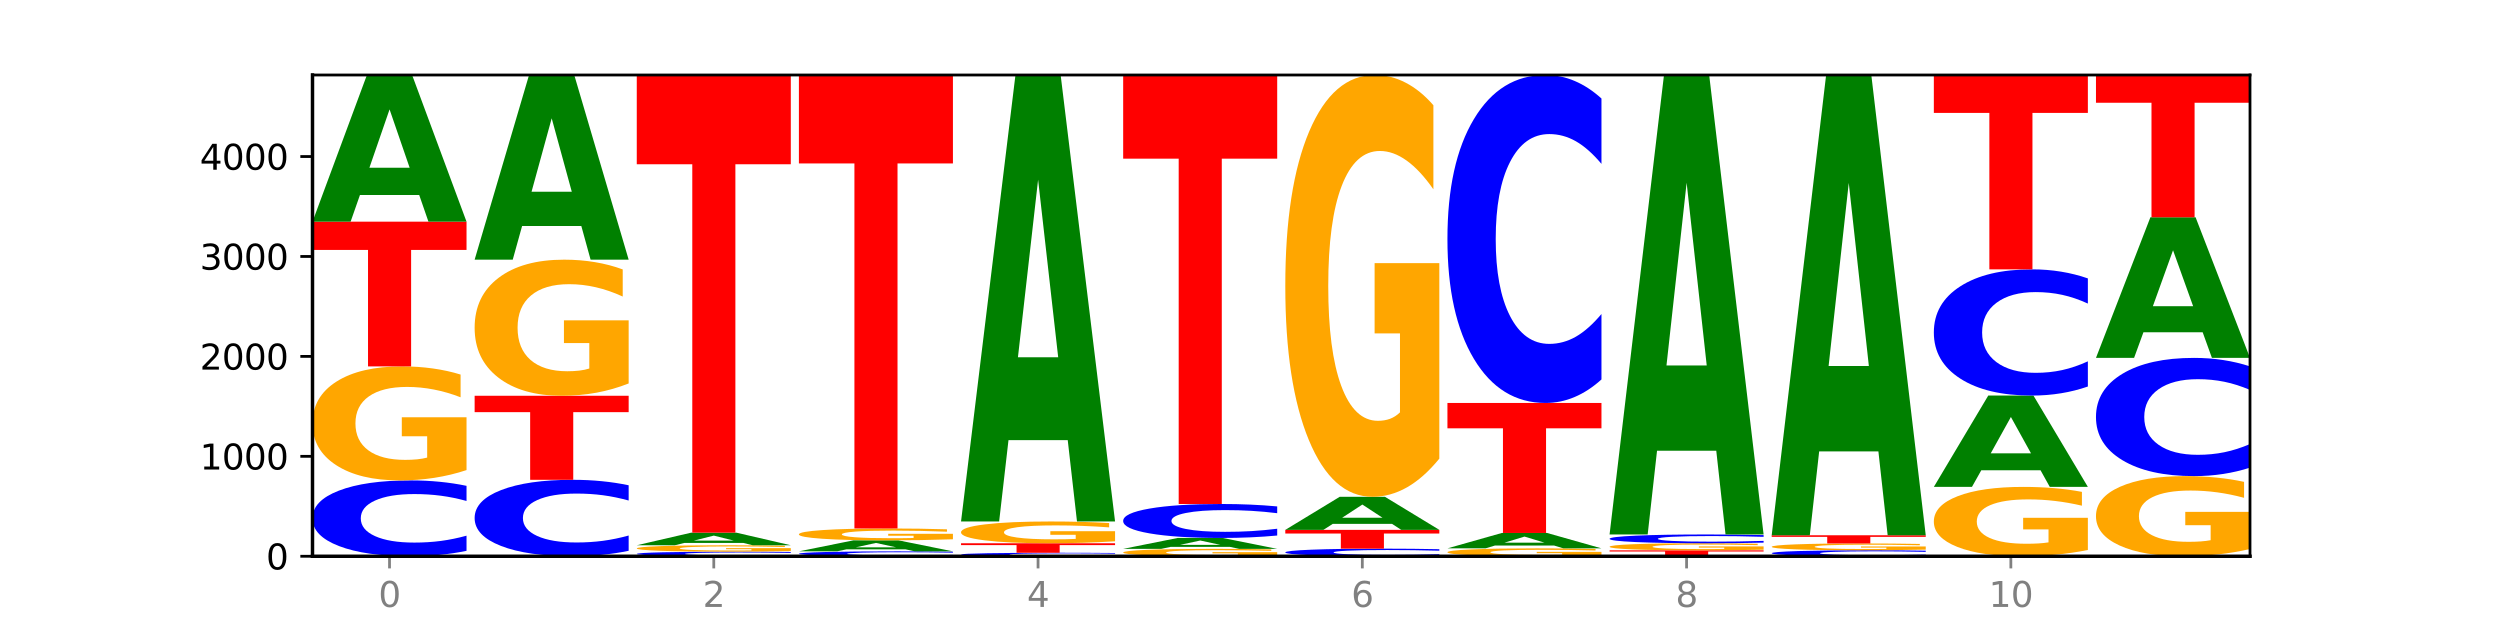 <?xml version="1.0" encoding="utf-8" standalone="no"?>
<!DOCTYPE svg PUBLIC "-//W3C//DTD SVG 1.1//EN"
  "http://www.w3.org/Graphics/SVG/1.1/DTD/svg11.dtd">
<svg xmlns:xlink="http://www.w3.org/1999/xlink" width="720pt" height="180pt" viewBox="0 0 720 180" xmlns="http://www.w3.org/2000/svg" version="1.1">
 <defs>
  <style type="text/css">*{stroke-linejoin: round; stroke-linecap: butt}</style>
 </defs>
 <g id="figure_1">
  <g id="patch_1">
   <path d="M 0 180 
L 720 180 
L 720 0 
L 0 0 
z
" style="fill: #ffffff"/>
  </g>
  <g id="axes_1">
   <g id="patch_2">
    <path d="M 90 160.2 
L 648 160.2 
L 648 21.6 
L 90 21.6 
z
" style="fill: #ffffff"/>
   </g>
   <g id="line2d_1">
    <path d="M 90 160.2 
L 648 160.2 
" clip-path="url(#p78c4538d51)" style="fill: none; stroke: #000000; stroke-width: 0.5; stroke-linecap: square"/>
   </g>
   <g id="patch_3">
    <path d="M 134.36 158.634 
Q 130.649 159.41 126.637 159.803 
Q 122.624 160.2 118.254 160.2 
Q 105.222 160.2 97.611 157.258 
Q 90 154.316 90 149.285 
Q 90 144.236 97.611 141.299 
Q 105.222 138.357 118.254 138.357 
Q 122.624 138.357 126.637 138.754 
Q 130.649 139.146 134.36 139.922 
L 134.36 144.277 
Q 130.616 143.248 126.983 142.77 
Q 123.351 142.291 119.339 142.291 
Q 112.141 142.291 108.017 144.155 
Q 103.904 146.014 103.904 149.285 
Q 103.904 152.543 108.017 154.406 
Q 112.141 156.265 119.339 156.265 
Q 123.351 156.265 126.983 155.787 
Q 130.616 155.304 134.36 154.276 
L 134.36 158.634 
z
" clip-path="url(#p78c4538d51)" style="fill: #0000ff"/>
   </g>
   <g id="patch_4">
    <path d="M 134.36 135.386 
Q 129.886 136.871 125.074 137.617 
Q 120.263 138.357 115.133 138.357 
Q 103.541 138.357 96.77 133.934 
Q 90 129.512 90 121.948 
Q 90 114.297 96.89 109.908 
Q 103.789 105.52 115.789 105.52 
Q 120.412 105.52 124.647 106.117 
Q 128.892 106.707 132.65 107.873 
L 132.65 114.419 
Q 128.773 112.92 124.935 112.181 
Q 121.098 111.435 117.24 111.435 
Q 110.102 111.435 106.235 114.161 
Q 102.367 116.881 102.367 121.948 
Q 102.367 126.968 106.096 129.708 
Q 109.824 132.442 116.684 132.442 
Q 118.553 132.442 120.153 132.286 
Q 121.754 132.123 123.026 131.784 
L 123.026 125.638 
L 115.719 125.638 
L 115.719 120.164 
L 134.36 120.164 
L 134.36 135.386 
z
" clip-path="url(#p78c4538d51)" style="fill: #ffa600"/>
   </g>
   <g id="patch_5">
    <path d="M 90 63.848 
L 134.36 63.848 
L 134.36 71.975 
L 118.401 71.975 
L 118.401 105.52 
L 105.99 105.52 
L 105.99 71.975 
L 90 71.975 
L 90 63.848 
z
" clip-path="url(#p78c4538d51)" style="fill: #ff0000"/>
   </g>
   <g id="patch_6">
    <path d="M 120.728 56.151 
L 103.668 56.151 
L 100.974 63.848 
L 90 63.848 
L 105.672 21.6 
L 118.687 21.6 
L 134.36 63.848 
L 123.395 63.848 
L 120.728 56.151 
z
M 106.389 48.31 
L 117.98 48.31 
L 112.194 31.505 
L 106.389 48.31 
z
" clip-path="url(#p78c4538d51)" style="fill: #008000"/>
   </g>
   <g id="patch_7">
    <path d="M 181.054 158.622 
Q 177.344 159.404 173.331 159.8 
Q 169.319 160.2 164.949 160.2 
Q 151.917 160.2 144.306 157.235 
Q 136.695 154.27 136.695 149.199 
Q 136.695 144.11 144.306 141.149 
Q 151.917 138.184 164.949 138.184 
Q 169.319 138.184 173.331 138.584 
Q 177.344 138.98 181.054 139.762 
L 181.054 144.151 
Q 177.31 143.114 173.678 142.632 
Q 170.045 142.15 166.033 142.15 
Q 158.835 142.15 154.711 144.028 
Q 150.598 145.902 150.598 149.199 
Q 150.598 152.482 154.711 154.361 
Q 158.835 156.234 166.033 156.234 
Q 170.045 156.234 173.678 155.752 
Q 177.31 155.266 181.054 154.229 
L 181.054 158.622 
z
" clip-path="url(#p78c4538d51)" style="fill: #0000ff"/>
   </g>
   <g id="patch_8">
    <path d="M 136.695 113.981 
L 181.054 113.981 
L 181.054 118.701 
L 165.095 118.701 
L 165.095 138.184 
L 152.685 138.184 
L 152.685 118.701 
L 136.695 118.701 
L 136.695 113.981 
z
" clip-path="url(#p78c4538d51)" style="fill: #ff0000"/>
   </g>
   <g id="patch_9">
    <path d="M 181.054 110.434 
Q 176.581 112.208 171.769 113.098 
Q 166.957 113.981 161.827 113.981 
Q 150.235 113.981 143.465 108.702 
Q 136.695 103.422 136.695 94.394 
Q 136.695 85.261 143.584 80.022 
Q 150.484 74.784 162.483 74.784 
Q 167.106 74.784 171.341 75.496 
Q 175.586 76.201 179.344 77.593 
L 179.344 85.407 
Q 175.467 83.617 171.63 82.735 
Q 167.792 81.844 163.935 81.844 
Q 156.797 81.844 152.929 85.099 
Q 149.062 88.346 149.062 94.394 
Q 149.062 100.386 152.79 103.657 
Q 156.518 106.92 163.378 106.92 
Q 165.247 106.92 166.848 106.734 
Q 168.448 106.54 169.721 106.135 
L 169.721 98.799 
L 162.414 98.799 
L 162.414 92.265 
L 181.054 92.265 
L 181.054 110.434 
z
" clip-path="url(#p78c4538d51)" style="fill: #ffa600"/>
   </g>
   <g id="patch_10">
    <path d="M 167.423 65.095 
L 150.363 65.095 
L 147.669 74.784 
L 136.695 74.784 
L 152.367 21.6 
L 165.382 21.6 
L 181.054 74.784 
L 170.089 74.784 
L 167.423 65.095 
z
M 153.083 55.225 
L 164.675 55.225 
L 158.888 34.07 
L 153.083 55.225 
z
" clip-path="url(#p78c4538d51)" style="fill: #008000"/>
   </g>
   <g id="patch_11">
    <path d="M 227.749 160.105 
Q 224.038 160.152 220.026 160.176 
Q 216.014 160.2 211.644 160.2 
Q 198.612 160.2 191 160.022 
Q 183.389 159.843 183.389 159.538 
Q 183.389 159.232 191 159.054 
Q 198.612 158.876 211.644 158.876 
Q 216.014 158.876 220.026 158.9 
Q 224.038 158.924 227.749 158.971 
L 227.749 159.235 
Q 224.005 159.173 220.372 159.144 
Q 216.74 159.115 212.728 159.115 
Q 205.53 159.115 201.406 159.228 
Q 197.293 159.34 197.293 159.538 
Q 197.293 159.736 201.406 159.849 
Q 205.53 159.962 212.728 159.962 
Q 216.74 159.962 220.372 159.933 
Q 224.005 159.903 227.749 159.841 
L 227.749 160.105 
z
" clip-path="url(#p78c4538d51)" style="fill: #0000ff"/>
   </g>
   <g id="patch_12">
    <path d="M 227.749 158.71 
Q 223.275 158.793 218.463 158.835 
Q 213.652 158.876 208.522 158.876 
Q 196.93 158.876 190.159 158.628 
Q 183.389 158.38 183.389 157.956 
Q 183.389 157.527 190.279 157.28 
Q 197.178 157.034 209.178 157.034 
Q 213.801 157.034 218.036 157.068 
Q 222.281 157.101 226.039 157.166 
L 226.039 157.533 
Q 222.162 157.449 218.324 157.408 
Q 214.487 157.366 210.629 157.366 
Q 203.491 157.366 199.624 157.519 
Q 195.757 157.672 195.757 157.956 
Q 195.757 158.237 199.485 158.391 
Q 203.213 158.544 210.073 158.544 
Q 211.942 158.544 213.542 158.536 
Q 215.143 158.527 216.415 158.507 
L 216.415 158.163 
L 209.108 158.163 
L 209.108 157.856 
L 227.749 157.856 
L 227.749 158.71 
z
" clip-path="url(#p78c4538d51)" style="fill: #ffa600"/>
   </g>
   <g id="patch_13">
    <path d="M 214.117 156.374 
L 197.057 156.374 
L 194.363 157.034 
L 183.389 157.034 
L 199.062 153.408 
L 212.077 153.408 
L 227.749 157.034 
L 216.784 157.034 
L 214.117 156.374 
z
M 199.778 155.701 
L 211.369 155.701 
L 205.583 154.258 
L 199.778 155.701 
z
" clip-path="url(#p78c4538d51)" style="fill: #008000"/>
   </g>
   <g id="patch_14">
    <path d="M 183.389 21.6 
L 227.749 21.6 
L 227.749 47.306 
L 211.79 47.306 
L 211.79 153.408 
L 199.379 153.408 
L 199.379 47.306 
L 183.389 47.306 
L 183.389 21.6 
z
" clip-path="url(#p78c4538d51)" style="fill: #ff0000"/>
   </g>
   <g id="patch_15">
    <path d="M 274.444 160.099 
Q 270.733 160.149 266.721 160.174 
Q 262.708 160.2 258.338 160.2 
Q 245.306 160.2 237.695 160.01 
Q 230.084 159.82 230.084 159.495 
Q 230.084 159.169 237.695 158.98 
Q 245.306 158.79 258.338 158.79 
Q 262.708 158.79 266.721 158.815 
Q 270.733 158.841 274.444 158.891 
L 274.444 159.172 
Q 270.699 159.106 267.067 159.075 
Q 263.435 159.044 259.422 159.044 
Q 252.224 159.044 248.1 159.164 
Q 243.987 159.284 243.987 159.495 
Q 243.987 159.706 248.1 159.826 
Q 252.224 159.946 259.422 159.946 
Q 263.435 159.946 267.067 159.915 
Q 270.699 159.884 274.444 159.818 
L 274.444 160.099 
z
" clip-path="url(#p78c4538d51)" style="fill: #0000ff"/>
   </g>
   <g id="patch_16">
    <path d="M 260.812 158.213 
L 243.752 158.213 
L 241.058 158.79 
L 230.084 158.79 
L 245.756 155.624 
L 258.771 155.624 
L 274.444 158.79 
L 263.478 158.79 
L 260.812 158.213 
z
M 246.473 157.626 
L 258.064 157.626 
L 252.277 156.366 
L 246.473 157.626 
z
" clip-path="url(#p78c4538d51)" style="fill: #008000"/>
   </g>
   <g id="patch_17">
    <path d="M 274.444 155.314 
Q 269.97 155.469 265.158 155.547 
Q 260.346 155.624 255.216 155.624 
Q 243.624 155.624 236.854 155.163 
Q 230.084 154.702 230.084 153.913 
Q 230.084 153.115 236.973 152.657 
Q 243.873 152.199 255.872 152.199 
Q 260.495 152.199 264.73 152.262 
Q 268.976 152.323 272.734 152.445 
L 272.734 153.128 
Q 268.856 152.971 265.019 152.894 
Q 261.181 152.816 257.324 152.816 
Q 250.186 152.816 246.318 153.101 
Q 242.451 153.384 242.451 153.913 
Q 242.451 154.436 246.179 154.722 
Q 249.907 155.007 256.767 155.007 
Q 258.636 155.007 260.237 154.991 
Q 261.837 154.974 263.11 154.939 
L 263.11 154.298 
L 255.803 154.298 
L 255.803 153.727 
L 274.444 153.727 
L 274.444 155.314 
z
" clip-path="url(#p78c4538d51)" style="fill: #ffa600"/>
   </g>
   <g id="patch_18">
    <path d="M 230.084 21.6 
L 274.444 21.6 
L 274.444 47.071 
L 258.484 47.071 
L 258.484 152.199 
L 246.074 152.199 
L 246.074 47.071 
L 230.084 47.071 
L 230.084 21.6 
z
" clip-path="url(#p78c4538d51)" style="fill: #ff0000"/>
   </g>
   <g id="patch_19">
    <path d="M 321.138 160.128 
Q 317.427 160.164 313.415 160.182 
Q 309.403 160.2 305.033 160.2 
Q 292.001 160.2 284.389 160.064 
Q 276.778 159.929 276.778 159.697 
Q 276.778 159.464 284.389 159.328 
Q 292.001 159.193 305.033 159.193 
Q 309.403 159.193 313.415 159.211 
Q 317.427 159.229 321.138 159.265 
L 321.138 159.466 
Q 317.394 159.418 313.762 159.396 
Q 310.129 159.374 306.117 159.374 
Q 298.919 159.374 294.795 159.46 
Q 290.682 159.546 290.682 159.697 
Q 290.682 159.847 294.795 159.933 
Q 298.919 160.019 306.117 160.019 
Q 310.129 160.019 313.762 159.997 
Q 317.394 159.974 321.138 159.927 
L 321.138 160.128 
z
" clip-path="url(#p78c4538d51)" style="fill: #0000ff"/>
   </g>
   <g id="patch_20">
    <path d="M 276.778 156.459 
L 321.138 156.459 
L 321.138 156.992 
L 305.179 156.992 
L 305.179 159.193 
L 292.768 159.193 
L 292.768 156.992 
L 276.778 156.992 
L 276.778 156.459 
z
" clip-path="url(#p78c4538d51)" style="fill: #ff0000"/>
   </g>
   <g id="patch_21">
    <path d="M 321.138 155.891 
Q 316.664 156.175 311.853 156.317 
Q 307.041 156.459 301.911 156.459 
Q 290.319 156.459 283.549 155.614 
Q 276.778 154.769 276.778 153.324 
Q 276.778 151.862 283.668 151.023 
Q 290.567 150.185 302.567 150.185 
Q 307.19 150.185 311.425 150.299 
Q 315.67 150.412 319.428 150.635 
L 319.428 151.885 
Q 315.551 151.599 311.713 151.458 
Q 307.876 151.315 304.018 151.315 
Q 296.88 151.315 293.013 151.836 
Q 289.146 152.356 289.146 153.324 
Q 289.146 154.283 292.874 154.806 
Q 296.602 155.329 303.462 155.329 
Q 305.331 155.329 306.931 155.299 
Q 308.532 155.268 309.805 155.203 
L 309.805 154.029 
L 302.497 154.029 
L 302.497 152.983 
L 321.138 152.983 
L 321.138 155.891 
z
" clip-path="url(#p78c4538d51)" style="fill: #ffa600"/>
   </g>
   <g id="patch_22">
    <path d="M 307.506 126.761 
L 290.446 126.761 
L 287.753 150.185 
L 276.778 150.185 
L 292.451 21.6 
L 305.466 21.6 
L 321.138 150.185 
L 310.173 150.185 
L 307.506 126.761 
z
M 293.167 102.896 
L 304.758 102.896 
L 298.972 51.748 
L 293.167 102.896 
z
" clip-path="url(#p78c4538d51)" style="fill: #008000"/>
   </g>
   <g id="patch_23">
    <path d="M 367.833 160.007 
Q 363.359 160.104 358.547 160.152 
Q 353.735 160.2 348.605 160.2 
Q 337.013 160.2 330.243 159.913 
Q 323.473 159.626 323.473 159.136 
Q 323.473 158.64 330.362 158.355 
Q 337.262 158.07 349.262 158.07 
Q 353.884 158.07 358.12 158.109 
Q 362.365 158.147 366.123 158.223 
L 366.123 158.648 
Q 362.245 158.55 358.408 158.502 
Q 354.57 158.454 350.713 158.454 
Q 343.575 158.454 339.708 158.631 
Q 335.84 158.807 335.84 159.136 
Q 335.84 159.461 339.568 159.639 
Q 343.297 159.816 350.156 159.816 
Q 352.025 159.816 353.626 159.806 
Q 355.227 159.796 356.499 159.774 
L 356.499 159.375 
L 349.192 159.375 
L 349.192 159.02 
L 367.833 159.02 
L 367.833 160.007 
z
" clip-path="url(#p78c4538d51)" style="fill: #ffa600"/>
   </g>
   <g id="patch_24">
    <path d="M 354.201 157.499 
L 337.141 157.499 
L 334.447 158.07 
L 323.473 158.07 
L 339.145 154.933 
L 352.16 154.933 
L 367.833 158.07 
L 356.867 158.07 
L 354.201 157.499 
z
M 339.862 156.917 
L 351.453 156.917 
L 345.666 155.669 
L 339.862 156.917 
z
" clip-path="url(#p78c4538d51)" style="fill: #008000"/>
   </g>
   <g id="patch_25">
    <path d="M 367.833 154.232 
Q 364.122 154.58 360.11 154.756 
Q 356.097 154.933 351.727 154.933 
Q 338.695 154.933 331.084 153.616 
Q 323.473 152.298 323.473 150.044 
Q 323.473 147.782 331.084 146.466 
Q 338.695 145.149 351.727 145.149 
Q 356.097 145.149 360.11 145.326 
Q 364.122 145.502 367.833 145.85 
L 367.833 147.8 
Q 364.088 147.34 360.456 147.125 
Q 356.824 146.911 352.811 146.911 
Q 345.614 146.911 341.489 147.746 
Q 337.376 148.579 337.376 150.044 
Q 337.376 151.503 341.489 152.338 
Q 345.614 153.171 352.811 153.171 
Q 356.824 153.171 360.456 152.957 
Q 364.088 152.74 367.833 152.28 
L 367.833 154.232 
z
" clip-path="url(#p78c4538d51)" style="fill: #0000ff"/>
   </g>
   <g id="patch_26">
    <path d="M 323.473 21.6 
L 367.833 21.6 
L 367.833 45.695 
L 351.873 45.695 
L 351.873 145.149 
L 339.463 145.149 
L 339.463 45.695 
L 323.473 45.695 
L 323.473 21.6 
z
" clip-path="url(#p78c4538d51)" style="fill: #ff0000"/>
   </g>
   <g id="patch_27">
    <path d="M 414.527 160.043 
Q 410.817 160.121 406.804 160.16 
Q 402.792 160.2 398.422 160.2 
Q 385.39 160.2 377.779 159.905 
Q 370.167 159.611 370.167 159.107 
Q 370.167 158.601 377.779 158.307 
Q 385.39 158.013 398.422 158.013 
Q 402.792 158.013 406.804 158.053 
Q 410.817 158.092 414.527 158.17 
L 414.527 158.606 
Q 410.783 158.503 407.151 158.455 
Q 403.518 158.407 399.506 158.407 
Q 392.308 158.407 388.184 158.593 
Q 384.071 158.78 384.071 159.107 
Q 384.071 159.433 388.184 159.62 
Q 392.308 159.806 399.506 159.806 
Q 403.518 159.806 407.151 159.758 
Q 410.783 159.71 414.527 159.607 
L 414.527 160.043 
z
" clip-path="url(#p78c4538d51)" style="fill: #0000ff"/>
   </g>
   <g id="patch_28">
    <path d="M 370.167 152.602 
L 414.527 152.602 
L 414.527 153.658 
L 398.568 153.658 
L 398.568 158.013 
L 386.158 158.013 
L 386.158 153.658 
L 370.167 153.658 
L 370.167 152.602 
z
" clip-path="url(#p78c4538d51)" style="fill: #ff0000"/>
   </g>
   <g id="patch_29">
    <path d="M 400.895 150.867 
L 383.835 150.867 
L 381.142 152.602 
L 370.167 152.602 
L 385.84 143.076 
L 398.855 143.076 
L 414.527 152.602 
L 403.562 152.602 
L 400.895 150.867 
z
M 386.556 149.099 
L 398.147 149.099 
L 392.361 145.31 
L 386.556 149.099 
z
" clip-path="url(#p78c4538d51)" style="fill: #008000"/>
   </g>
   <g id="patch_30">
    <path d="M 414.527 132.086 
Q 410.053 137.581 405.242 140.341 
Q 400.43 143.076 395.3 143.076 
Q 383.708 143.076 376.938 126.716 
Q 370.167 110.355 370.167 82.376 
Q 370.167 54.071 377.057 37.835 
Q 383.956 21.6 395.956 21.6 
Q 400.579 21.6 404.814 23.808 
Q 409.059 25.991 412.817 30.307 
L 412.817 54.522 
Q 408.94 48.977 405.102 46.242 
Q 401.265 43.481 397.408 43.481 
Q 390.269 43.481 386.402 53.569 
Q 382.535 63.631 382.535 82.376 
Q 382.535 100.945 386.263 111.083 
Q 389.991 121.195 396.851 121.195 
Q 398.72 121.195 400.321 120.618 
Q 401.921 120.016 403.194 118.761 
L 403.194 96.027 
L 395.887 96.027 
L 395.887 75.776 
L 414.527 75.776 
L 414.527 132.086 
z
" clip-path="url(#p78c4538d51)" style="fill: #ffa600"/>
   </g>
   <g id="patch_31">
    <path d="M 461.222 159.994 
Q 456.748 160.097 451.936 160.149 
Q 447.124 160.2 441.995 160.2 
Q 430.403 160.2 423.632 159.894 
Q 416.862 159.588 416.862 159.064 
Q 416.862 158.534 423.752 158.23 
Q 430.651 157.926 442.651 157.926 
Q 447.274 157.926 451.509 157.968 
Q 455.754 158.009 459.512 158.089 
L 459.512 158.543 
Q 455.635 158.439 451.797 158.388 
Q 447.96 158.336 444.102 158.336 
Q 436.964 158.336 433.097 158.525 
Q 429.229 158.713 429.229 159.064 
Q 429.229 159.411 432.958 159.601 
Q 436.686 159.79 443.545 159.79 
Q 445.414 159.79 447.015 159.78 
Q 448.616 159.768 449.888 159.745 
L 449.888 159.319 
L 442.581 159.319 
L 442.581 158.94 
L 461.222 158.94 
L 461.222 159.994 
z
" clip-path="url(#p78c4538d51)" style="fill: #ffa600"/>
   </g>
   <g id="patch_32">
    <path d="M 447.59 157.119 
L 430.53 157.119 
L 427.836 157.926 
L 416.862 157.926 
L 432.534 153.494 
L 445.549 153.494 
L 461.222 157.926 
L 450.257 157.926 
L 447.59 157.119 
z
M 433.251 156.297 
L 444.842 156.297 
L 439.055 154.534 
L 433.251 156.297 
z
" clip-path="url(#p78c4538d51)" style="fill: #008000"/>
   </g>
   <g id="patch_33">
    <path d="M 416.862 116.053 
L 461.222 116.053 
L 461.222 123.355 
L 445.263 123.355 
L 445.263 153.494 
L 432.852 153.494 
L 432.852 123.355 
L 416.862 123.355 
L 416.862 116.053 
z
" clip-path="url(#p78c4538d51)" style="fill: #ff0000"/>
   </g>
   <g id="patch_34">
    <path d="M 461.222 109.283 
Q 457.511 112.638 453.499 114.336 
Q 449.486 116.053 445.116 116.053 
Q 432.084 116.053 424.473 103.332 
Q 416.862 90.611 416.862 68.856 
Q 416.862 47.023 424.473 34.321 
Q 432.084 21.6 445.116 21.6 
Q 449.486 21.6 453.499 23.317 
Q 457.511 25.014 461.222 28.37 
L 461.222 47.198 
Q 457.478 42.75 453.845 40.682 
Q 450.213 38.614 446.2 38.614 
Q 439.003 38.614 434.879 46.672 
Q 430.766 54.71 430.766 68.856 
Q 430.766 82.943 434.879 91.001 
Q 439.003 99.039 446.2 99.039 
Q 450.213 99.039 453.845 96.971 
Q 457.478 94.883 461.222 90.435 
L 461.222 109.283 
z
" clip-path="url(#p78c4538d51)" style="fill: #0000ff"/>
   </g>
   <g id="patch_35">
    <path d="M 463.556 158.502 
L 507.916 158.502 
L 507.916 158.833 
L 491.957 158.833 
L 491.957 160.2 
L 479.547 160.2 
L 479.547 158.833 
L 463.556 158.833 
L 463.556 158.502 
z
" clip-path="url(#p78c4538d51)" style="fill: #ff0000"/>
   </g>
   <g id="patch_36">
    <path d="M 507.916 158.317 
Q 503.443 158.41 498.631 158.456 
Q 493.819 158.502 488.689 158.502 
Q 477.097 158.502 470.327 158.227 
Q 463.556 157.952 463.556 157.481 
Q 463.556 157.005 470.446 156.732 
Q 477.346 156.459 489.345 156.459 
Q 493.968 156.459 498.203 156.496 
Q 502.448 156.533 506.206 156.605 
L 506.206 157.012 
Q 502.329 156.919 498.492 156.873 
Q 494.654 156.827 490.797 156.827 
Q 483.659 156.827 479.791 156.996 
Q 475.924 157.166 475.924 157.481 
Q 475.924 157.793 479.652 157.964 
Q 483.38 158.134 490.24 158.134 
Q 492.109 158.134 493.71 158.124 
Q 495.31 158.114 496.583 158.093 
L 496.583 157.711 
L 489.276 157.711 
L 489.276 157.37 
L 507.916 157.37 
L 507.916 158.317 
z
" clip-path="url(#p78c4538d51)" style="fill: #ffa600"/>
   </g>
   <g id="patch_37">
    <path d="M 507.916 156.277 
Q 504.206 156.367 500.193 156.413 
Q 496.181 156.459 491.811 156.459 
Q 478.779 156.459 471.168 156.118 
Q 463.556 155.777 463.556 155.193 
Q 463.556 154.608 471.168 154.267 
Q 478.779 153.926 491.811 153.926 
Q 496.181 153.926 500.193 153.972 
Q 504.206 154.018 507.916 154.108 
L 507.916 154.613 
Q 504.172 154.493 500.54 154.438 
Q 496.907 154.382 492.895 154.382 
Q 485.697 154.382 481.573 154.598 
Q 477.46 154.814 477.46 155.193 
Q 477.46 155.571 481.573 155.787 
Q 485.697 156.003 492.895 156.003 
Q 496.907 156.003 500.54 155.947 
Q 504.172 155.891 507.916 155.772 
L 507.916 156.277 
z
" clip-path="url(#p78c4538d51)" style="fill: #0000ff"/>
   </g>
   <g id="patch_38">
    <path d="M 494.285 129.82 
L 477.225 129.82 
L 474.531 153.926 
L 463.556 153.926 
L 479.229 21.6 
L 492.244 21.6 
L 507.916 153.926 
L 496.951 153.926 
L 494.285 129.82 
z
M 479.945 105.261 
L 491.536 105.261 
L 485.75 52.625 
L 479.945 105.261 
z
" clip-path="url(#p78c4538d51)" style="fill: #008000"/>
   </g>
   <g id="patch_39">
    <path d="M 554.611 160.076 
Q 550.9 160.138 546.888 160.169 
Q 542.875 160.2 538.505 160.2 
Q 525.474 160.2 517.862 159.967 
Q 510.251 159.735 510.251 159.337 
Q 510.251 158.938 517.862 158.706 
Q 525.474 158.473 538.505 158.473 
Q 542.875 158.473 546.888 158.505 
Q 550.9 158.536 554.611 158.597 
L 554.611 158.941 
Q 550.867 158.86 547.234 158.822 
Q 543.602 158.784 539.59 158.784 
Q 532.392 158.784 528.268 158.932 
Q 524.155 159.079 524.155 159.337 
Q 524.155 159.595 528.268 159.742 
Q 532.392 159.889 539.59 159.889 
Q 543.602 159.889 547.234 159.851 
Q 550.867 159.813 554.611 159.732 
L 554.611 160.076 
z
" clip-path="url(#p78c4538d51)" style="fill: #0000ff"/>
   </g>
   <g id="patch_40">
    <path d="M 554.611 158.296 
Q 550.137 158.385 545.325 158.429 
Q 540.514 158.473 535.384 158.473 
Q 523.792 158.473 517.021 158.21 
Q 510.251 157.946 510.251 157.495 
Q 510.251 157.039 517.141 156.778 
Q 524.04 156.516 536.04 156.516 
Q 540.663 156.516 544.898 156.552 
Q 549.143 156.587 552.901 156.657 
L 552.901 157.047 
Q 549.024 156.957 545.186 156.913 
Q 541.349 156.869 537.491 156.869 
Q 530.353 156.869 526.486 157.031 
Q 522.619 157.193 522.619 157.495 
Q 522.619 157.795 526.347 157.958 
Q 530.075 158.121 536.935 158.121 
Q 538.804 158.121 540.404 158.111 
Q 542.005 158.102 543.277 158.082 
L 543.277 157.715 
L 535.97 157.715 
L 535.97 157.389 
L 554.611 157.389 
L 554.611 158.296 
z
" clip-path="url(#p78c4538d51)" style="fill: #ffa600"/>
   </g>
   <g id="patch_41">
    <path d="M 510.251 154.156 
L 554.611 154.156 
L 554.611 154.617 
L 538.652 154.617 
L 538.652 156.516 
L 526.241 156.516 
L 526.241 154.617 
L 510.251 154.617 
L 510.251 154.156 
z
" clip-path="url(#p78c4538d51)" style="fill: #ff0000"/>
   </g>
   <g id="patch_42">
    <path d="M 540.979 130.009 
L 523.919 130.009 
L 521.225 154.156 
L 510.251 154.156 
L 525.923 21.6 
L 538.938 21.6 
L 554.611 154.156 
L 543.646 154.156 
L 540.979 130.009 
z
M 526.64 105.407 
L 538.231 105.407 
L 532.445 52.679 
L 526.64 105.407 
z
" clip-path="url(#p78c4538d51)" style="fill: #008000"/>
   </g>
   <g id="patch_43">
    <path d="M 601.305 158.393 
Q 596.832 159.296 592.02 159.75 
Q 587.208 160.2 582.078 160.2 
Q 570.486 160.2 563.716 157.51 
Q 556.946 154.82 556.946 150.22 
Q 556.946 145.566 563.835 142.897 
Q 570.735 140.227 582.734 140.227 
Q 587.357 140.227 591.592 140.59 
Q 595.838 140.949 599.595 141.659 
L 599.595 145.64 
Q 595.718 144.729 591.881 144.279 
Q 588.043 143.825 584.186 143.825 
Q 577.048 143.825 573.18 145.484 
Q 569.313 147.138 569.313 150.22 
Q 569.313 153.273 573.041 154.94 
Q 576.769 156.602 583.629 156.602 
Q 585.498 156.602 587.099 156.507 
Q 588.699 156.408 589.972 156.202 
L 589.972 152.464 
L 582.665 152.464 
L 582.665 149.135 
L 601.305 149.135 
L 601.305 158.393 
z
" clip-path="url(#p78c4538d51)" style="fill: #ffa600"/>
   </g>
   <g id="patch_44">
    <path d="M 587.674 135.436 
L 570.614 135.436 
L 567.92 140.227 
L 556.946 140.227 
L 572.618 113.923 
L 585.633 113.923 
L 601.305 140.227 
L 590.34 140.227 
L 587.674 135.436 
z
M 573.335 130.554 
L 584.926 130.554 
L 579.139 120.091 
L 573.335 130.554 
z
" clip-path="url(#p78c4538d51)" style="fill: #008000"/>
   </g>
   <g id="patch_45">
    <path d="M 601.305 111.318 
Q 597.595 112.609 593.582 113.263 
Q 589.57 113.923 585.2 113.923 
Q 572.168 113.923 564.557 109.028 
Q 556.946 104.132 556.946 95.761 
Q 556.946 87.359 564.557 82.471 
Q 572.168 77.575 585.2 77.575 
Q 589.57 77.575 593.582 78.236 
Q 597.595 78.889 601.305 80.181 
L 601.305 87.426 
Q 597.561 85.714 593.929 84.918 
Q 590.297 84.123 586.284 84.123 
Q 579.086 84.123 574.962 87.224 
Q 570.849 90.317 570.849 95.761 
Q 570.849 101.182 574.962 104.283 
Q 579.086 107.376 586.284 107.376 
Q 590.297 107.376 593.929 106.58 
Q 597.561 105.777 601.305 104.065 
L 601.305 111.318 
z
" clip-path="url(#p78c4538d51)" style="fill: #0000ff"/>
   </g>
   <g id="patch_46">
    <path d="M 556.946 21.6 
L 601.305 21.6 
L 601.305 32.517 
L 585.346 32.517 
L 585.346 77.575 
L 572.936 77.575 
L 572.936 32.517 
L 556.946 32.517 
L 556.946 21.6 
z
" clip-path="url(#p78c4538d51)" style="fill: #ff0000"/>
   </g>
   <g id="patch_47">
    <path d="M 648 158.112 
Q 643.526 159.156 638.714 159.68 
Q 633.903 160.2 628.773 160.2 
Q 617.181 160.2 610.41 157.091 
Q 603.64 153.983 603.64 148.667 
Q 603.64 143.289 610.53 140.204 
Q 617.429 137.119 629.429 137.119 
Q 634.052 137.119 638.287 137.539 
Q 642.532 137.954 646.29 138.774 
L 646.29 143.375 
Q 642.413 142.321 638.575 141.801 
Q 634.738 141.277 630.88 141.277 
Q 623.742 141.277 619.875 143.193 
Q 616.008 145.105 616.008 148.667 
Q 616.008 152.195 619.736 154.121 
Q 623.464 156.042 630.324 156.042 
Q 632.193 156.042 633.793 155.933 
Q 635.394 155.818 636.666 155.58 
L 636.666 151.26 
L 629.359 151.26 
L 629.359 147.413 
L 648 147.413 
L 648 158.112 
z
" clip-path="url(#p78c4538d51)" style="fill: #ffa600"/>
   </g>
   <g id="patch_48">
    <path d="M 648 134.679 
Q 644.289 135.888 640.277 136.5 
Q 636.265 137.119 631.895 137.119 
Q 618.863 137.119 611.251 132.534 
Q 603.64 127.948 603.64 120.107 
Q 603.64 112.237 611.251 107.659 
Q 618.863 103.074 631.895 103.074 
Q 636.265 103.074 640.277 103.692 
Q 644.289 104.304 648 105.514 
L 648 112.301 
Q 644.256 110.697 640.623 109.952 
Q 636.991 109.206 632.979 109.206 
Q 625.781 109.206 621.657 112.111 
Q 617.544 115.008 617.544 120.107 
Q 617.544 125.185 621.657 128.089 
Q 625.781 130.987 632.979 130.987 
Q 636.991 130.987 640.623 130.241 
Q 644.256 129.489 648 127.885 
L 648 134.679 
z
" clip-path="url(#p78c4538d51)" style="fill: #0000ff"/>
   </g>
   <g id="patch_49">
    <path d="M 634.368 95.697 
L 617.308 95.697 
L 614.614 103.074 
L 603.64 103.074 
L 619.313 62.581 
L 632.328 62.581 
L 648 103.074 
L 637.035 103.074 
L 634.368 95.697 
z
M 620.029 88.182 
L 631.62 88.182 
L 625.834 72.075 
L 620.029 88.182 
z
" clip-path="url(#p78c4538d51)" style="fill: #008000"/>
   </g>
   <g id="patch_50">
    <path d="M 603.64 21.6 
L 648 21.6 
L 648 29.593 
L 632.041 29.593 
L 632.041 62.581 
L 619.63 62.581 
L 619.63 29.593 
L 603.64 29.593 
L 603.64 21.6 
z
" clip-path="url(#p78c4538d51)" style="fill: #ff0000"/>
   </g>
   <g id="matplotlib.axis_1">
    <g id="xtick_1">
     <g id="line2d_2">
      <defs>
       <path id="me32851591f" d="M 0 0 
L 0 3.5 
" style="stroke: #808080; stroke-width: 0.8"/>
      </defs>
      <g>
       <use xlink:href="#me32851591f" x="112.18" y="160.2" style="fill: #808080; stroke: #808080; stroke-width: 0.8"/>
      </g>
     </g>
     <g id="text_1">
      <!-- 0 -->
      <g style="fill: #808080" transform="translate(108.999 174.798) scale(0.1 -0.1)">
       <defs>
        <path id="DejaVuSans-30" d="M 2034 4250 
Q 1547 4250 1301 3770 
Q 1056 3291 1056 2328 
Q 1056 1369 1301 889 
Q 1547 409 2034 409 
Q 2525 409 2770 889 
Q 3016 1369 3016 2328 
Q 3016 3291 2770 3770 
Q 2525 4250 2034 4250 
z
M 2034 4750 
Q 2819 4750 3233 4129 
Q 3647 3509 3647 2328 
Q 3647 1150 3233 529 
Q 2819 -91 2034 -91 
Q 1250 -91 836 529 
Q 422 1150 422 2328 
Q 422 3509 836 4129 
Q 1250 4750 2034 4750 
z
" transform="scale(0.016)"/>
       </defs>
       <use xlink:href="#DejaVuSans-30"/>
      </g>
     </g>
    </g>
    <g id="xtick_2">
     <g id="line2d_3">
      <g>
       <use xlink:href="#me32851591f" x="205.569" y="160.2" style="fill: #808080; stroke: #808080; stroke-width: 0.8"/>
      </g>
     </g>
     <g id="text_2">
      <!-- 2 -->
      <g style="fill: #808080" transform="translate(202.388 174.798) scale(0.1 -0.1)">
       <defs>
        <path id="DejaVuSans-32" d="M 1228 531 
L 3431 531 
L 3431 0 
L 469 0 
L 469 531 
Q 828 903 1448 1529 
Q 2069 2156 2228 2338 
Q 2531 2678 2651 2914 
Q 2772 3150 2772 3378 
Q 2772 3750 2511 3984 
Q 2250 4219 1831 4219 
Q 1534 4219 1204 4116 
Q 875 4013 500 3803 
L 500 4441 
Q 881 4594 1212 4672 
Q 1544 4750 1819 4750 
Q 2544 4750 2975 4387 
Q 3406 4025 3406 3419 
Q 3406 3131 3298 2873 
Q 3191 2616 2906 2266 
Q 2828 2175 2409 1742 
Q 1991 1309 1228 531 
z
" transform="scale(0.016)"/>
       </defs>
       <use xlink:href="#DejaVuSans-32"/>
      </g>
     </g>
    </g>
    <g id="xtick_3">
     <g id="line2d_4">
      <g>
       <use xlink:href="#me32851591f" x="298.958" y="160.2" style="fill: #808080; stroke: #808080; stroke-width: 0.8"/>
      </g>
     </g>
     <g id="text_3">
      <!-- 4 -->
      <g style="fill: #808080" transform="translate(295.777 174.798) scale(0.1 -0.1)">
       <defs>
        <path id="DejaVuSans-34" d="M 2419 4116 
L 825 1625 
L 2419 1625 
L 2419 4116 
z
M 2253 4666 
L 3047 4666 
L 3047 1625 
L 3713 1625 
L 3713 1100 
L 3047 1100 
L 3047 0 
L 2419 0 
L 2419 1100 
L 313 1100 
L 313 1709 
L 2253 4666 
z
" transform="scale(0.016)"/>
       </defs>
       <use xlink:href="#DejaVuSans-34"/>
      </g>
     </g>
    </g>
    <g id="xtick_4">
     <g id="line2d_5">
      <g>
       <use xlink:href="#me32851591f" x="392.347" y="160.2" style="fill: #808080; stroke: #808080; stroke-width: 0.8"/>
      </g>
     </g>
     <g id="text_4">
      <!-- 6 -->
      <g style="fill: #808080" transform="translate(389.166 174.798) scale(0.1 -0.1)">
       <defs>
        <path id="DejaVuSans-36" d="M 2113 2584 
Q 1688 2584 1439 2293 
Q 1191 2003 1191 1497 
Q 1191 994 1439 701 
Q 1688 409 2113 409 
Q 2538 409 2786 701 
Q 3034 994 3034 1497 
Q 3034 2003 2786 2293 
Q 2538 2584 2113 2584 
z
M 3366 4563 
L 3366 3988 
Q 3128 4100 2886 4159 
Q 2644 4219 2406 4219 
Q 1781 4219 1451 3797 
Q 1122 3375 1075 2522 
Q 1259 2794 1537 2939 
Q 1816 3084 2150 3084 
Q 2853 3084 3261 2657 
Q 3669 2231 3669 1497 
Q 3669 778 3244 343 
Q 2819 -91 2113 -91 
Q 1303 -91 875 529 
Q 447 1150 447 2328 
Q 447 3434 972 4092 
Q 1497 4750 2381 4750 
Q 2619 4750 2861 4703 
Q 3103 4656 3366 4563 
z
" transform="scale(0.016)"/>
       </defs>
       <use xlink:href="#DejaVuSans-36"/>
      </g>
     </g>
    </g>
    <g id="xtick_5">
     <g id="line2d_6">
      <g>
       <use xlink:href="#me32851591f" x="485.736" y="160.2" style="fill: #808080; stroke: #808080; stroke-width: 0.8"/>
      </g>
     </g>
     <g id="text_5">
      <!-- 8 -->
      <g style="fill: #808080" transform="translate(482.555 174.798) scale(0.1 -0.1)">
       <defs>
        <path id="DejaVuSans-38" d="M 2034 2216 
Q 1584 2216 1326 1975 
Q 1069 1734 1069 1313 
Q 1069 891 1326 650 
Q 1584 409 2034 409 
Q 2484 409 2743 651 
Q 3003 894 3003 1313 
Q 3003 1734 2745 1975 
Q 2488 2216 2034 2216 
z
M 1403 2484 
Q 997 2584 770 2862 
Q 544 3141 544 3541 
Q 544 4100 942 4425 
Q 1341 4750 2034 4750 
Q 2731 4750 3128 4425 
Q 3525 4100 3525 3541 
Q 3525 3141 3298 2862 
Q 3072 2584 2669 2484 
Q 3125 2378 3379 2068 
Q 3634 1759 3634 1313 
Q 3634 634 3220 271 
Q 2806 -91 2034 -91 
Q 1263 -91 848 271 
Q 434 634 434 1313 
Q 434 1759 690 2068 
Q 947 2378 1403 2484 
z
M 1172 3481 
Q 1172 3119 1398 2916 
Q 1625 2713 2034 2713 
Q 2441 2713 2670 2916 
Q 2900 3119 2900 3481 
Q 2900 3844 2670 4047 
Q 2441 4250 2034 4250 
Q 1625 4250 1398 4047 
Q 1172 3844 1172 3481 
z
" transform="scale(0.016)"/>
       </defs>
       <use xlink:href="#DejaVuSans-38"/>
      </g>
     </g>
    </g>
    <g id="xtick_6">
     <g id="line2d_7">
      <g>
       <use xlink:href="#me32851591f" x="579.126" y="160.2" style="fill: #808080; stroke: #808080; stroke-width: 0.8"/>
      </g>
     </g>
     <g id="text_6">
      <!-- 10 -->
      <g style="fill: #808080" transform="translate(572.763 174.798) scale(0.1 -0.1)">
       <defs>
        <path id="DejaVuSans-31" d="M 794 531 
L 1825 531 
L 1825 4091 
L 703 3866 
L 703 4441 
L 1819 4666 
L 2450 4666 
L 2450 531 
L 3481 531 
L 3481 0 
L 794 0 
L 794 531 
z
" transform="scale(0.016)"/>
       </defs>
       <use xlink:href="#DejaVuSans-31"/>
       <use xlink:href="#DejaVuSans-30" x="63.623"/>
      </g>
     </g>
    </g>
   </g>
   <g id="matplotlib.axis_2">
    <g id="ytick_1">
     <g id="line2d_8">
      <defs>
       <path id="mbcc00c521c" d="M 0 0 
L -3.5 0 
" style="stroke: #000000; stroke-width: 0.8"/>
      </defs>
      <g>
       <use xlink:href="#mbcc00c521c" x="90" y="160.2" style="stroke: #000000; stroke-width: 0.8"/>
      </g>
     </g>
     <g id="text_7">
      <!-- 0 -->
      <g transform="translate(76.638 163.999) scale(0.1 -0.1)">
       <use xlink:href="#DejaVuSans-30"/>
      </g>
     </g>
    </g>
    <g id="ytick_2">
     <g id="line2d_9">
      <g>
       <use xlink:href="#mbcc00c521c" x="90" y="131.421" style="stroke: #000000; stroke-width: 0.8"/>
      </g>
     </g>
     <g id="text_8">
      <!-- 1000 -->
      <g transform="translate(57.55 135.22) scale(0.1 -0.1)">
       <use xlink:href="#DejaVuSans-31"/>
       <use xlink:href="#DejaVuSans-30" x="63.623"/>
       <use xlink:href="#DejaVuSans-30" x="127.246"/>
       <use xlink:href="#DejaVuSans-30" x="190.869"/>
      </g>
     </g>
    </g>
    <g id="ytick_3">
     <g id="line2d_10">
      <g>
       <use xlink:href="#mbcc00c521c" x="90" y="102.642" style="stroke: #000000; stroke-width: 0.8"/>
      </g>
     </g>
     <g id="text_9">
      <!-- 2000 -->
      <g transform="translate(57.55 106.441) scale(0.1 -0.1)">
       <use xlink:href="#DejaVuSans-32"/>
       <use xlink:href="#DejaVuSans-30" x="63.623"/>
       <use xlink:href="#DejaVuSans-30" x="127.246"/>
       <use xlink:href="#DejaVuSans-30" x="190.869"/>
      </g>
     </g>
    </g>
    <g id="ytick_4">
     <g id="line2d_11">
      <g>
       <use xlink:href="#mbcc00c521c" x="90" y="73.863" style="stroke: #000000; stroke-width: 0.8"/>
      </g>
     </g>
     <g id="text_10">
      <!-- 3000 -->
      <g transform="translate(57.55 77.662) scale(0.1 -0.1)">
       <defs>
        <path id="DejaVuSans-33" d="M 2597 2516 
Q 3050 2419 3304 2112 
Q 3559 1806 3559 1356 
Q 3559 666 3084 287 
Q 2609 -91 1734 -91 
Q 1441 -91 1130 -33 
Q 819 25 488 141 
L 488 750 
Q 750 597 1062 519 
Q 1375 441 1716 441 
Q 2309 441 2620 675 
Q 2931 909 2931 1356 
Q 2931 1769 2642 2001 
Q 2353 2234 1838 2234 
L 1294 2234 
L 1294 2753 
L 1863 2753 
Q 2328 2753 2575 2939 
Q 2822 3125 2822 3475 
Q 2822 3834 2567 4026 
Q 2313 4219 1838 4219 
Q 1578 4219 1281 4162 
Q 984 4106 628 3988 
L 628 4550 
Q 988 4650 1302 4700 
Q 1616 4750 1894 4750 
Q 2613 4750 3031 4423 
Q 3450 4097 3450 3541 
Q 3450 3153 3228 2886 
Q 3006 2619 2597 2516 
z
" transform="scale(0.016)"/>
       </defs>
       <use xlink:href="#DejaVuSans-33"/>
       <use xlink:href="#DejaVuSans-30" x="63.623"/>
       <use xlink:href="#DejaVuSans-30" x="127.246"/>
       <use xlink:href="#DejaVuSans-30" x="190.869"/>
      </g>
     </g>
    </g>
    <g id="ytick_5">
     <g id="line2d_12">
      <g>
       <use xlink:href="#mbcc00c521c" x="90" y="45.084" style="stroke: #000000; stroke-width: 0.8"/>
      </g>
     </g>
     <g id="text_11">
      <!-- 4000 -->
      <g transform="translate(57.55 48.883) scale(0.1 -0.1)">
       <use xlink:href="#DejaVuSans-34"/>
       <use xlink:href="#DejaVuSans-30" x="63.623"/>
       <use xlink:href="#DejaVuSans-30" x="127.246"/>
       <use xlink:href="#DejaVuSans-30" x="190.869"/>
      </g>
     </g>
    </g>
   </g>
   <g id="patch_51">
    <path d="M 90 160.2 
L 90 21.6 
" style="fill: none; stroke: #000000; stroke-linejoin: miter; stroke-linecap: square"/>
   </g>
   <g id="patch_52">
    <path d="M 648 160.2 
L 648 21.6 
" style="fill: none; stroke: #000000; stroke-width: 0.8; stroke-linejoin: miter; stroke-linecap: square"/>
   </g>
   <g id="patch_53">
    <path d="M 90 160.2 
L 648 160.2 
" style="fill: none; stroke: #000000; stroke-linejoin: miter; stroke-linecap: square"/>
   </g>
   <g id="patch_54">
    <path d="M 90 21.6 
L 648 21.6 
" style="fill: none; stroke: #000000; stroke-width: 0.8; stroke-linejoin: miter; stroke-linecap: square"/>
   </g>
  </g>
 </g>
 <defs>
  <clipPath id="p78c4538d51">
   <rect x="90" y="21.6" width="558" height="138.6"/>
  </clipPath>
 </defs>
</svg>
